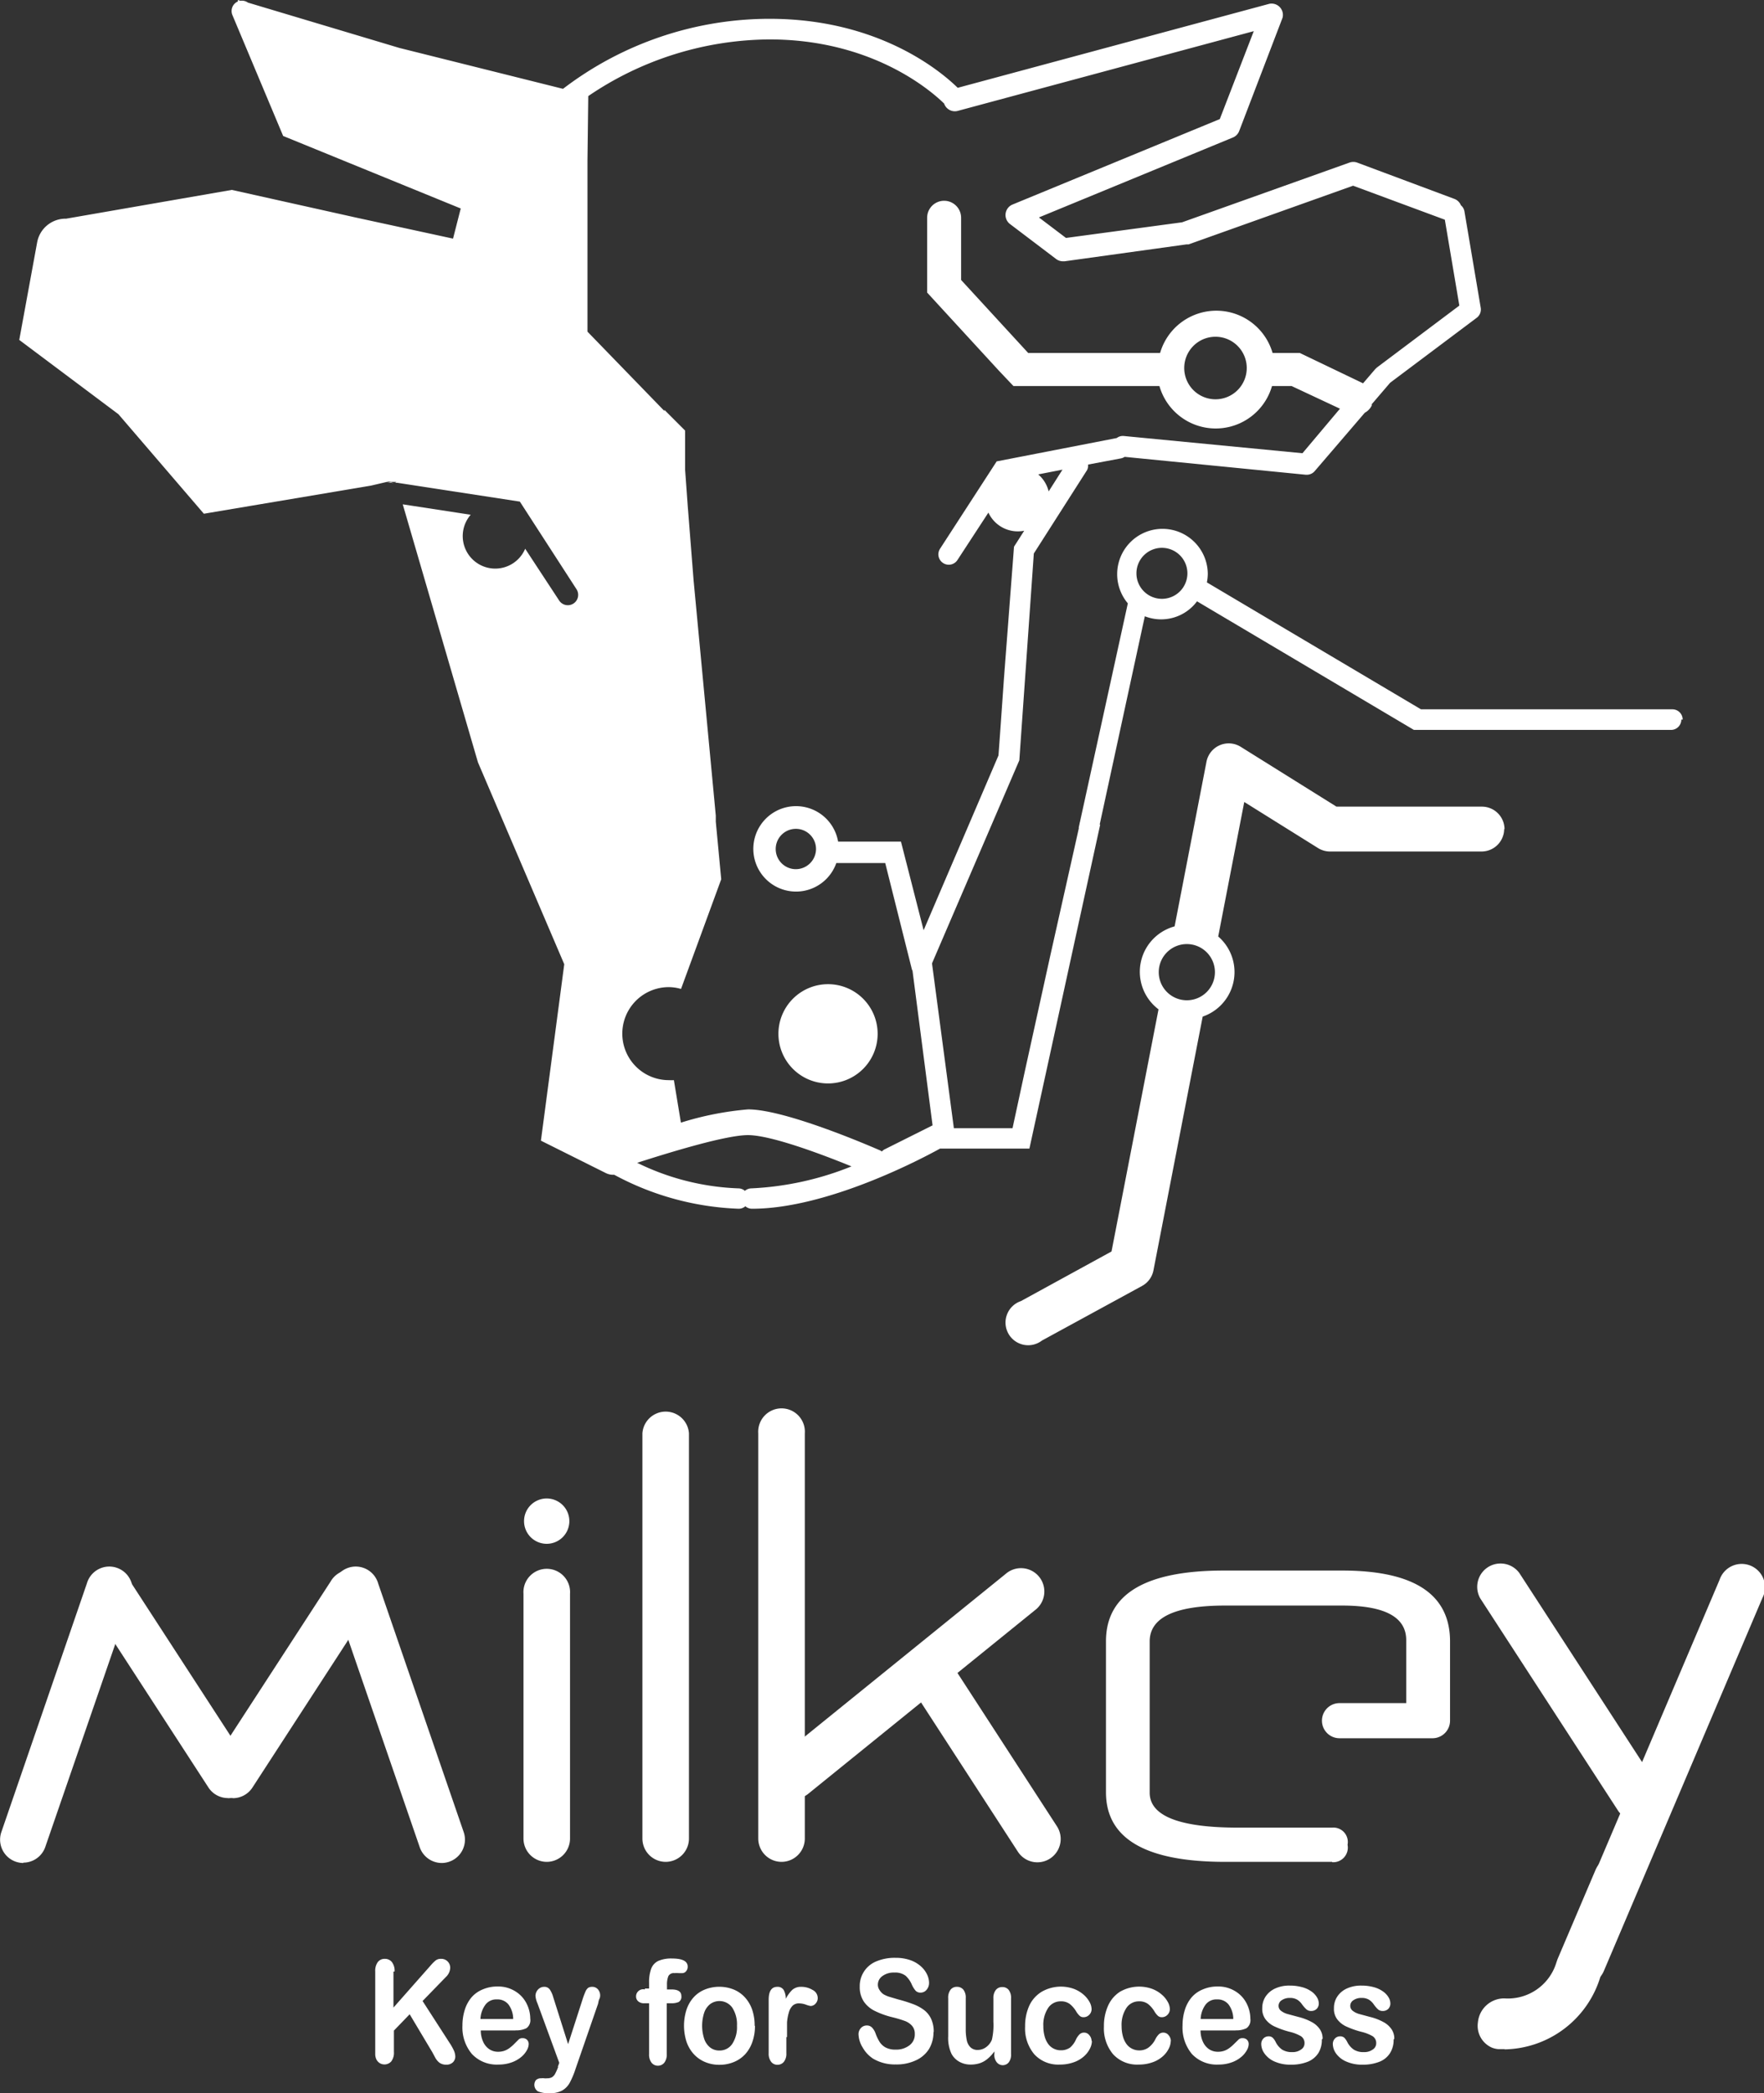 <svg xmlns="http://www.w3.org/2000/svg" viewBox="0 0 155.75 184.74"><rect x="0" y="0" width="155.75" height="184.74" fill="#333333" stroke="none"/><title>Milkey</title><path d="M34.48,42.54H34.13l0.62,0.1-0.27-.09m72.84-7.31a2.76,2.76,0,1,1,2.76-2.76,2.76,2.76,0,0,1-2.76,2.76M70.27,76.71a1.78,1.78,0,1,1,1.78-1.78,1.79,1.79,0,0,1-1.78,1.78M82.34,99.32l-4.24,2.12a0.83,0.83,0,0,0-.24.19,0.73,0.73,0,0,0-.13-0.09c-0.85-.37-8.37-3.63-11.68-3.63h0a27.5,27.5,0,0,0-5.93,1.17L59.5,95.33a4,4,0,0,1-.45,0,4.1,4.1,0,0,1,0-8.21,4,4,0,0,1,1.08.16l3.55-9.68L63.2,72.52h0l0-.54L61.24,51.22h0l-0.52-6.6h0l-0.23-3.18V39.88l0-.51h0V38l-1.83-1.83v0.1l-6.79-7V14.15l0.07-5.67a28.71,28.71,0,0,1,16-5c9,0,14.18,4.45,15.42,5.66a1,1,0,0,0,1.19.65L110.7,2.75l-3,7.76L89.38,18.06a1,1,0,0,0-.22,1.7l4.09,3.1a1,1,0,0,0,.6.2H94l10.75-1.49,0.19,0,14.53-5.18,8.1,3,1.28,7.58-7.27,5.46-0.15.14-1.08,1.26-5.59-2.68h-2.4a5.17,5.17,0,0,0-9.93,0H90.78l-5.92-6.44V19.22a1.48,1.48,0,0,0-3,0v6.6l6.35,6.91,1.27,1.34h12.89a5.17,5.17,0,0,0,9.94,0h1.73l4.27,2L115,40,99.23,38.48a0.89,0.89,0,0,0-.63.18L88,40.72l-5,7.71a0.91,0.91,0,0,0,.27,1.26,0.9,0.9,0,0,0,.5.15,0.91,0.91,0,0,0,.77-0.42l2.73-4.18a2.86,2.86,0,0,0,3.16,1.6l-0.9,1.41L88.64,59.91l-0.3,4.27-0.18,2.49L81.55,82.1l-2-7.82H74a3.77,3.77,0,1,0-.16,1.89h4.32l2.35,9.37a1.07,1.07,0,0,0,.06.14Zm9.32-57.45,2.15-.42-1.22,1.92a2.87,2.87,0,0,0-.92-1.5M56.27,102.62c3.12-1,7.83-2.43,9.76-2.44h0c2,0,6.38,1.63,9.15,2.76a26.85,26.85,0,0,1-8.83,1.94,0.89,0.89,0,0,0-.58.22,0.89,0.89,0,0,0-.58-0.22,22,22,0,0,1-8.94-2.26m39-29.5h0L92.72,84.4h0L90.5,94.48h0L89.4,99.57H84.22L82.3,85.1a0.23,0.23,0,0,0,0,0V85L90,67.1l1.28-18.25,4.7-7.36A0.88,0.88,0,0,0,96.07,41L99,40.45a0.92,0.92,0,0,0,.3-0.13l16,1.58h0.09a0.92,0.92,0,0,0,.69-0.32l4.42-5.15a1.46,1.46,0,0,0,.62-0.65s0-.07,0-0.11l1.62-1.89,7.64-5.73a0.92,0.92,0,0,0,.36-0.88l-1.44-8.52a0.89,0.89,0,0,0-.31-0.53,1,1,0,0,0-.56-0.56l-8.6-3.21a1,1,0,0,0-.68,0l-14.78,5.27L94.12,21l-2.39-1.81,17.14-7.06a1,1,0,0,0,.54-0.56l3.83-10A1,1,0,0,0,112.06.34L84.56,7.75C83,6.22,77.5,1.66,67.95,1.66A30.06,30.06,0,0,0,49.71,7.84L35.26,4.23l-13.37-4A0.9,0.9,0,0,0,21.23.07L21,0l0,0.11L21,0.13a0.92,0.92,0,0,0-.48,1.2L25,12,40.68,18.4,40,21.06l-8.53-1.85-11-2.45L5.84,19.3a2.55,2.55,0,0,0-2.56,2.09L1.7,30l8.76,6.56L18,45.34l14.75-2.48,1.41-.33a0.49,0.49,0,0,1,.36,0H35a0.27,0.27,0,0,1-.24.08l0.33,0,10.81,1.66,5,7.73a0.91,0.91,0,1,1-1.53,1l-3-4.57a2.87,2.87,0,1,1-4.81-3l-6-.92L42.2,67.28l7.62,17.82-2.06,15.57,5.73,2.86a1.41,1.41,0,0,0,.63.15h0.11a25,25,0,0,0,11,3,0.9,0.9,0,0,0,.58-0.22,0.9,0.9,0,0,0,.58.22c6.71,0,15.13-4.49,16.61-5.31h7.89l4.37-20h0l1.88-8.59v0l-1.81-.17Zm9.59-22.52a2.25,2.25,0,1,1-2.25-2.25,2.25,2.25,0,0,1,2.25,2.25m43.73,12.91a0.91,0.91,0,0,0-.91-0.91h-22.2l-18.9-11.2a4,4,0,0,0,.08-0.75,4,4,0,1,0-7.06,2.6l-4.47,20.4h0l0.12-.54h0l0.12-.3L97,73.13l0.08-.29,4-18.45a3.95,3.95,0,0,0,4.61-1.32l19.15,11.35h22.7a0.91,0.91,0,0,0,.91-0.91" fill="#ffffff"/><path d="M73.11,95.62a4.38,4.38,0,1,1,4.38-4.38,4.38,4.38,0,0,1-4.38,4.38" fill="#ffffff"/><path d="M107.27,85.8a2.48,2.48,0,1,1-2.48-2.48,2.48,2.48,0,0,1,2.48,2.48m25.57-12.61a2,2,0,0,0-2-2H118l-8.47-5.29a2,2,0,0,0-3,1.3l-2.82,14.56a4.15,4.15,0,0,0-1.42,7.32l-4.15,21.37-8,4.38A2,2,0,1,0,92,118.31l8.84-4.82a2,2,0,0,0,1-1.36l4.35-22.41a4.15,4.15,0,0,0,1.37-7.07l2.3-11.87,6.52,4.07a2,2,0,0,0,1,.3h13.43a2,2,0,0,0,2-2" fill="#ffffff"/><path d="M34.74,174v3.18l3.33-3.77a3.06,3.06,0,0,1,.41-0.4,0.72,0.72,0,0,1,.45-0.13,0.78,0.78,0,0,1,.82.8,1.17,1.17,0,0,1-.38.8l-2.06,2.12,2.38,3.69a4.89,4.89,0,0,1,.38.67,1.39,1.39,0,0,1,.13.56A0.72,0.72,0,0,1,40,182a0.8,0.8,0,0,1-.6.22,1,1,0,0,1-.58-0.16,1.4,1.4,0,0,1-.38-0.44l-0.27-.5-2-3.35-1.39,1.44v1.88a1.26,1.26,0,0,1-.24.85,0.81,0.81,0,0,1-1,.15,0.83,0.83,0,0,1-.31-0.34,1.17,1.17,0,0,1-.1-0.4q0-.23,0-0.66V174a1.31,1.31,0,0,1,.23-0.84,0.75,0.75,0,0,1,.62-0.28,0.78,0.78,0,0,1,.62.28,1.27,1.27,0,0,1,.24.84" fill="#ffffff"/><path d="M45.5,179.2H42.45a2.41,2.41,0,0,0,.21,1,1.56,1.56,0,0,0,.55.66,1.37,1.37,0,0,0,.76.22,1.7,1.7,0,0,0,.51-0.07,1.61,1.61,0,0,0,.45-0.22,3.49,3.49,0,0,0,.4-0.33l0.47-.47a0.48,0.48,0,0,1,.34-0.11,0.54,0.54,0,0,1,.39.14,0.53,0.53,0,0,1,.15.4,1.17,1.17,0,0,1-.17.54,2.07,2.07,0,0,1-.5.59,2.79,2.79,0,0,1-.84.47,3.39,3.39,0,0,1-1.16.19,3,3,0,0,1-2.34-.93,3.64,3.64,0,0,1-.84-2.52,4.55,4.55,0,0,1,.21-1.39,3.16,3.16,0,0,1,.6-1.1,2.61,2.61,0,0,1,1-.7,3.25,3.25,0,0,1,1.28-.25,2.86,2.86,0,0,1,1.57.42,2.66,2.66,0,0,1,1,1.08,3,3,0,0,1,.33,1.35,0.87,0.87,0,0,1-.34.83,2,2,0,0,1-.95.19m-3.05-1h2.83a2.14,2.14,0,0,0-.43-1.3,1.24,1.24,0,0,0-1-.43,1.2,1.2,0,0,0-1,.44,2.28,2.28,0,0,0-.46,1.29" fill="#ffffff"/><path d="M49.24,182.44l0.14-.38-1.92-5.24a2.09,2.09,0,0,1-.18-0.66,0.82,0.82,0,0,1,.1-0.4,0.81,0.81,0,0,1,.28-0.3,0.7,0.7,0,0,1,.37-0.11,0.59,0.59,0,0,1,.51.23,2.25,2.25,0,0,1,.3.66l1.32,4.17,1.25-3.87a7.13,7.13,0,0,1,.27-0.74,0.85,0.85,0,0,1,.25-0.36,0.66,0.66,0,0,1,.38-0.09,0.62,0.62,0,0,1,.34.1,0.69,0.69,0,0,1,.25.28,0.78,0.78,0,0,1,.09.36c0,0.08,0,.19-0.07.33s-0.08.29-.12,0.44l-2,5.78a7.14,7.14,0,0,1-.51,1.2,1.77,1.77,0,0,1-.67.67,2.29,2.29,0,0,1-1.12.23,2.57,2.57,0,0,1-1-.16,0.69,0.69,0,0,1-.18-1,0.67,0.67,0,0,1,.48-0.16,0.8,0.8,0,0,1,.25,0,1.09,1.09,0,0,0,.26,0,0.87,0.87,0,0,0,.42-0.09,0.78,0.78,0,0,0,.28-0.3,5,5,0,0,0,.28-0.63" fill="#ffffff"/><path d="M56.94,175.5h0.37V175a3.48,3.48,0,0,1,.19-1.26,1.24,1.24,0,0,1,.63-0.68,2.84,2.84,0,0,1,1.22-.21c0.91,0,1.37.24,1.37,0.72a0.6,0.6,0,0,1-.14.4,0.43,0.43,0,0,1-.34.17l-0.31,0a2.31,2.31,0,0,0-.38,0,0.53,0.53,0,0,0-.54.27,2,2,0,0,0-.12.77v0.4h0.38c0.6,0,.89.19,0.89,0.58a0.53,0.53,0,0,1-.24.53,1.62,1.62,0,0,1-.65.11H58.87v4.48a1.18,1.18,0,0,1-.22.77,0.71,0.71,0,0,1-.57.26,0.7,0.7,0,0,1-.55-0.26,1.18,1.18,0,0,1-.22-0.77v-4.48H56.89a0.78,0.78,0,0,1-.54-0.17,0.57,0.57,0,0,1-.19-0.44,0.63,0.63,0,0,1,.78-0.61" fill="#ffffff"/><path d="M66.66,178.79a4.26,4.26,0,0,1-.22,1.39,3.11,3.11,0,0,1-.63,1.1,2.78,2.78,0,0,1-1,.7,3.24,3.24,0,0,1-1.29.25,3.17,3.17,0,0,1-1.28-.25,2.84,2.84,0,0,1-1-.71,3.1,3.1,0,0,1-.63-1.09,4.63,4.63,0,0,1,0-2.8,3.09,3.09,0,0,1,.62-1.09,2.72,2.72,0,0,1,1-.7,3.45,3.45,0,0,1,2.56,0,2.77,2.77,0,0,1,1,.71,3.12,3.12,0,0,1,.63,1.09,4.33,4.33,0,0,1,.21,1.4m-1.56,0a2.7,2.7,0,0,0-.42-1.61,1.39,1.39,0,0,0-1.93-.32,1.63,1.63,0,0,0-.54.76,3.73,3.73,0,0,0,0,2.33,1.64,1.64,0,0,0,.53.76,1.3,1.3,0,0,0,.81.26,1.33,1.33,0,0,0,1.13-.58,2.69,2.69,0,0,0,.42-1.6" fill="#ffffff"/><path d="M69.43,179.79v1.41a1.16,1.16,0,0,1-.22.77,0.72,0.72,0,0,1-.57.26,0.69,0.69,0,0,1-.55-0.26,1.17,1.17,0,0,1-.22-0.77v-4.71q0-1.14.76-1.14a0.62,0.62,0,0,1,.56.27,1.59,1.59,0,0,1,.19.79,3,3,0,0,1,.57-0.79,1.14,1.14,0,0,1,.79-0.27,1.9,1.9,0,0,1,1,.27,0.8,0.8,0,0,1,.46.71,0.7,0.7,0,0,1-.2.51,0.59,0.59,0,0,1-.43.2,1.94,1.94,0,0,1-.42-0.12,1.82,1.82,0,0,0-.58-0.11A0.8,0.8,0,0,0,70,177a1.29,1.29,0,0,0-.34.58,4.28,4.28,0,0,0-.17.91q0,0.53,0,1.29" fill="#ffffff"/><path d="M82.42,179.35a2.85,2.85,0,0,1-.39,1.48,2.66,2.66,0,0,1-1.15,1,4,4,0,0,1-1.79.37,3.78,3.78,0,0,1-2-.51,2.85,2.85,0,0,1-.93-1,2.35,2.35,0,0,1-.36-1.19A0.82,0.82,0,0,1,76,179a0.7,0.7,0,0,1,.55-0.24,0.62,0.62,0,0,1,.45.19,1.47,1.47,0,0,1,.32.55,3.76,3.76,0,0,0,.35.72,1.45,1.45,0,0,0,.52.48,1.81,1.81,0,0,0,.89.19,1.89,1.89,0,0,0,1.22-.38,1.18,1.18,0,0,0,.47-1,1.05,1.05,0,0,0-.25-0.73,1.6,1.6,0,0,0-.66-0.43,10.34,10.34,0,0,0-1.08-.32,7.43,7.43,0,0,1-1.51-.54,2.5,2.5,0,0,1-1-.84,2.3,2.3,0,0,1-.36-1.32,2.34,2.34,0,0,1,1.47-2.23,4.15,4.15,0,0,1,1.68-.31,3.87,3.87,0,0,1,1.33.21,2.78,2.78,0,0,1,.93.55,2.3,2.3,0,0,1,.54.72,1.76,1.76,0,0,1,.17.74,0.92,0.92,0,0,1-.21.59,0.67,0.67,0,0,1-.53.26,0.58,0.58,0,0,1-.44-0.16,2.16,2.16,0,0,1-.33-0.52,2.29,2.29,0,0,0-.55-0.8,1.51,1.51,0,0,0-1-.29,1.68,1.68,0,0,0-1.06.31,0.93,0.93,0,0,0-.4.75,0.81,0.81,0,0,0,.14.47A1.22,1.22,0,0,0,78,176a2.45,2.45,0,0,0,.49.22l0.81,0.24a12.28,12.28,0,0,1,1.28.4,3.79,3.79,0,0,1,1,.53,2.09,2.09,0,0,1,.63.78,2.67,2.67,0,0,1,.23,1.16" fill="#ffffff"/><path d="M87.8,181.27v-0.22a3.58,3.58,0,0,1-.59.64,2.1,2.1,0,0,1-.67.39,2.52,2.52,0,0,1-.84.13,2,2,0,0,1-1-.25,1.78,1.78,0,0,1-.69-0.7,3.3,3.3,0,0,1-.29-1.55v-3.35a1.15,1.15,0,0,1,.21-0.76,0.69,0.69,0,0,1,.56-0.25,0.72,0.72,0,0,1,.57.25,1.14,1.14,0,0,1,.21.75v2.71a4.61,4.61,0,0,0,.09,1,1.21,1.21,0,0,0,.33.63,0.89,0.89,0,0,0,.64.23,1.24,1.24,0,0,0,.74-0.25,1.48,1.48,0,0,0,.51-0.66,5.79,5.79,0,0,0,.13-1.58v-2.06a1.14,1.14,0,0,1,.22-0.75,0.71,0.71,0,0,1,.57-0.25,0.7,0.7,0,0,1,.56.25,1.15,1.15,0,0,1,.21.76v4.9a1.11,1.11,0,0,1-.2.73A0.68,0.68,0,0,1,88,182a1.07,1.07,0,0,1-.21-0.7" fill="#ffffff"/><path d="M96.41,180.13a1.55,1.55,0,0,1-.18.68,2.25,2.25,0,0,1-.53.68,2.68,2.68,0,0,1-.9.52,3.53,3.53,0,0,1-1.22.2,2.86,2.86,0,0,1-2.26-.91,3.54,3.54,0,0,1-.81-2.45,4.34,4.34,0,0,1,.37-1.84A2.82,2.82,0,0,1,92,175.77a3.4,3.4,0,0,1,2.79-.25,2.84,2.84,0,0,1,.86.5,2.37,2.37,0,0,1,.54.65,1.37,1.37,0,0,1,.19.64,0.7,0.7,0,0,1-.21.51,0.68,0.68,0,0,1-.51.21,0.49,0.49,0,0,1-.32-0.11,1.7,1.7,0,0,1-.29-0.35,2.53,2.53,0,0,0-.6-0.71,1.27,1.27,0,0,0-.79-0.23,1.31,1.31,0,0,0-1.12.59,2.69,2.69,0,0,0-.42,1.6,3.26,3.26,0,0,0,.11.88,2.07,2.07,0,0,0,.31.68,1.37,1.37,0,0,0,1.14.57,1.37,1.37,0,0,0,.8-0.24A2,2,0,0,0,95,180a1.61,1.61,0,0,1,.31-0.45,0.56,0.56,0,0,1,.41-0.16,0.58,0.58,0,0,1,.47.24,0.78,0.78,0,0,1,.19.5" fill="#ffffff"/><path d="M103.37,180.13a1.54,1.54,0,0,1-.18.68,2.28,2.28,0,0,1-.53.68,2.71,2.71,0,0,1-.9.52,3.53,3.53,0,0,1-1.22.2,2.86,2.86,0,0,1-2.26-.91,3.55,3.55,0,0,1-.81-2.45,4.31,4.31,0,0,1,.37-1.84,2.81,2.81,0,0,1,1.07-1.24,3.4,3.4,0,0,1,2.79-.25,2.79,2.79,0,0,1,.86.5,2.3,2.3,0,0,1,.54.65,1.33,1.33,0,0,1,.19.64,0.7,0.7,0,0,1-.21.51,0.68,0.68,0,0,1-.51.21,0.5,0.5,0,0,1-.32-0.11,1.77,1.77,0,0,1-.29-0.35,2.49,2.49,0,0,0-.6-0.71,1.27,1.27,0,0,0-.79-0.23,1.31,1.31,0,0,0-1.12.59,2.69,2.69,0,0,0-.42,1.6,3.42,3.42,0,0,0,.11.88,2.07,2.07,0,0,0,.31.68,1.39,1.39,0,0,0,.5.43,1.41,1.41,0,0,0,.64.15,1.37,1.37,0,0,0,.8-0.24A2.07,2.07,0,0,0,102,180a1.65,1.65,0,0,1,.31-0.45,0.56,0.56,0,0,1,.4-0.16,0.59,0.59,0,0,1,.48.24,0.8,0.8,0,0,1,.19.5" fill="#ffffff"/><path d="M109.09,179.2H106a2.38,2.38,0,0,0,.21,1,1.59,1.59,0,0,0,.55.66,1.39,1.39,0,0,0,.77.22,1.66,1.66,0,0,0,.51-0.07,1.6,1.6,0,0,0,.45-0.22,3.4,3.4,0,0,0,.4-0.33l0.48-.47a0.48,0.48,0,0,1,.34-0.11,0.54,0.54,0,0,1,.39.14,0.53,0.53,0,0,1,.15.4,1.16,1.16,0,0,1-.17.54,2.08,2.08,0,0,1-.5.59,2.74,2.74,0,0,1-.84.47,3.39,3.39,0,0,1-1.16.19,3,3,0,0,1-2.34-.93,3.65,3.65,0,0,1-.83-2.52,4.55,4.55,0,0,1,.21-1.39,3.11,3.11,0,0,1,.6-1.1,2.58,2.58,0,0,1,1-.7,3.23,3.23,0,0,1,1.28-.25,2.86,2.86,0,0,1,1.57.42,2.65,2.65,0,0,1,1,1.08,3,3,0,0,1,.33,1.35,0.88,0.88,0,0,1-.34.83,2,2,0,0,1-.95.19m-3.05-1h2.83a2.13,2.13,0,0,0-.43-1.3,1.24,1.24,0,0,0-1-.43,1.2,1.2,0,0,0-1,.44,2.28,2.28,0,0,0-.45,1.29" fill="#ffffff"/><path d="M116.71,180a2.19,2.19,0,0,1-.31,1.2,2,2,0,0,1-.93.76,3.9,3.9,0,0,1-1.5.26,3.4,3.4,0,0,1-1.44-.28,2.13,2.13,0,0,1-.88-0.7,1.46,1.46,0,0,1-.29-0.84,0.7,0.7,0,0,1,.18-0.48,0.61,0.61,0,0,1,.46-0.2,0.51,0.51,0,0,1,.38.13,1.41,1.41,0,0,1,.25.36,1.79,1.79,0,0,0,.57.68,1.62,1.62,0,0,0,.91.22,1.24,1.24,0,0,0,.77-0.23,0.64,0.64,0,0,0,.3-0.52,0.72,0.72,0,0,0-.31-0.65,3.64,3.64,0,0,0-1-.39,7.91,7.91,0,0,1-1.31-.46,2.12,2.12,0,0,1-.81-0.63,1.51,1.51,0,0,1-.3-1,1.81,1.81,0,0,1,.28-1,2,2,0,0,1,.83-0.72,2.94,2.94,0,0,1,1.32-.27,4,4,0,0,1,1.09.14,2.55,2.55,0,0,1,.81.37,1.71,1.71,0,0,1,.49.51,1.07,1.07,0,0,1,.17.55,0.66,0.66,0,0,1-.18.48,0.68,0.68,0,0,1-.51.19,0.6,0.6,0,0,1-.41-0.15,2.89,2.89,0,0,1-.39-0.45,1.46,1.46,0,0,0-.42-0.4,1.23,1.23,0,0,0-.65-0.15,1.21,1.21,0,0,0-.71.2,0.58,0.58,0,0,0-.28.49,0.54,0.54,0,0,0,.21.44,1.65,1.65,0,0,0,.55.28l1,0.27a4.82,4.82,0,0,1,1.19.46,2,2,0,0,1,.7.63,1.47,1.47,0,0,1,.24.83" fill="#ffffff"/><path d="M123.05,180a2.19,2.19,0,0,1-.32,1.2,1.94,1.94,0,0,1-.93.76,3.89,3.89,0,0,1-1.5.26,3.4,3.4,0,0,1-1.44-.28,2.13,2.13,0,0,1-.89-0.7,1.48,1.48,0,0,1-.29-0.84,0.69,0.69,0,0,1,.18-0.48,0.6,0.6,0,0,1,.46-0.2,0.52,0.52,0,0,1,.38.13,1.46,1.46,0,0,1,.25.36,1.8,1.8,0,0,0,.58.68,1.6,1.6,0,0,0,.91.22,1.25,1.25,0,0,0,.77-0.23,0.65,0.65,0,0,0,.3-0.52,0.72,0.72,0,0,0-.31-0.65,3.66,3.66,0,0,0-1-.39,7.91,7.91,0,0,1-1.31-.46,2.11,2.11,0,0,1-.81-0.63,1.51,1.51,0,0,1-.3-1,1.81,1.81,0,0,1,.28-1,2,2,0,0,1,.83-0.72,3,3,0,0,1,1.32-.27,4,4,0,0,1,1.09.14,2.54,2.54,0,0,1,.8.37,1.71,1.71,0,0,1,.49.51,1.05,1.05,0,0,1,.17.55,0.66,0.66,0,0,1-.18.48,0.67,0.67,0,0,1-.51.19,0.6,0.6,0,0,1-.41-0.15,2.79,2.79,0,0,1-.38-0.45,1.46,1.46,0,0,0-.42-0.4,1.23,1.23,0,0,0-.65-0.15,1.21,1.21,0,0,0-.71.2,0.58,0.58,0,0,0-.28.49,0.55,0.55,0,0,0,.21.44,1.64,1.64,0,0,0,.55.28l1,0.27a4.82,4.82,0,0,1,1.19.46,2,2,0,0,1,.7.63,1.48,1.48,0,0,1,.24.83" fill="#ffffff"/><path d="M117.63,164.32h-9.46q-10.52,0-10.52-6.14V144.86q0-6.25,10.41-6.25H118.5q9.52,0,9.53,6.25v7a1.55,1.55,0,0,1-1.55,1.55h-8.21a1.55,1.55,0,0,1,0-3.1h5.89v-5.56q0-3.05-5.66-3.05H108.17q-6.66,0-6.66,3.17v13.34q0,3.09,7.83,3.09h8.28a1.27,1.27,0,0,1,1.36,1.51,1.29,1.29,0,0,1-1.36,1.54" fill="#ffffff"/><path d="M58.78,164.32a2.06,2.06,0,0,1-2.06-2.06V126.5a2.06,2.06,0,0,1,4.11,0v35.76a2.06,2.06,0,0,1-2.06,2.06" fill="#ffffff"/><path d="M69,164.32a2.06,2.06,0,0,1-2.05-2.06V126.5a2.06,2.06,0,1,1,4.11,0v35.76A2.06,2.06,0,0,1,69,164.32" fill="#ffffff"/><path d="M70.08,158.75a2.06,2.06,0,0,1-1.29-3.65l20-16.19a2.06,2.06,0,1,1,2.59,3.2l-20,16.19a2,2,0,0,1-1.29.46" fill="#ffffff"/><path d="M48.28,164.32a2.06,2.06,0,0,1-2.06-2.06v-21.6a2.06,2.06,0,1,1,4.11,0v21.6a2.06,2.06,0,0,1-2.06,2.06" fill="#ffffff"/><path d="M48.27,136.25a2,2,0,1,0-2-2,2,2,0,0,0,2,2" fill="#ffffff"/><path d="M139.72,175.2a2.06,2.06,0,0,1-1.89-2.86l14-32.92a2.06,2.06,0,1,1,3.78,1.61l-14,32.92a2.05,2.05,0,0,1-1.89,1.25" fill="#ffffff"/><path d="M144.58,160.72a2.06,2.06,0,0,1-1.73-.94l-12.15-18.71a2.06,2.06,0,0,1,3.45-2.24l12.15,18.71a2.06,2.06,0,0,1-1.72,3.18" fill="#ffffff"/><path d="M131.74,180.57a2,2,0,0,1-1.12-2.08,2.2,2.2,0,0,1,2.2-2,4.59,4.59,0,0,0,4.72-3.26l0.1-.28,3.33-7.81a2.05,2.05,0,0,1,2.62-1.21h0a2.05,2.05,0,0,1,.94,2.74l-3.28,7.69a8.91,8.91,0,0,1-8.92,6.36,1.77,1.77,0,0,1-.59-0.14" fill="#ffffff"/><path d="M132.88,180.85h-0.55a1.88,1.88,0,0,1-.64-0.15,2.1,2.1,0,0,1-1.2-2.21,2.33,2.33,0,0,1,2.34-2.12,4.47,4.47,0,0,0,4.59-3.17l0.1-.29,3.33-7.82a2.29,2.29,0,0,1,2-1.43,1.93,1.93,0,0,1,.75.15,2.19,2.19,0,0,1,1,2.91l-3.28,7.69a9,9,0,0,1-8.5,6.46m-0.16-4.24a2.08,2.08,0,0,0-2,1.89,1.83,1.83,0,0,0,1,1.95,1.61,1.61,0,0,0,.55.13,8.76,8.76,0,0,0,8.79-6.27l3.28-7.7a1.92,1.92,0,0,0-.87-2.57,1.64,1.64,0,0,0-.65-0.13,2,2,0,0,0-1.81,1.27L137.76,173l-0.1.28a4.74,4.74,0,0,1-4.85,3.35h-0.09" fill="#ffffff"/><path d="M20.56,158.69a2.06,2.06,0,0,1-1.72-3.18l10.35-15.93a2.06,2.06,0,1,1,3.45,2.24L22.29,157.76a2.06,2.06,0,0,1-1.73.94" fill="#ffffff"/><path d="M91.59,164.36a2.05,2.05,0,0,1-1.72-.94l-9.45-14.56a2.06,2.06,0,0,1,3.45-2.24l9.45,14.56a2.06,2.06,0,0,1-1.72,3.18" fill="#ffffff"/><path d="M39,164.42A2.06,2.06,0,0,1,37.05,163L29.5,141.09a2.06,2.06,0,1,1,3.89-1.34l7.55,21.94A2.06,2.06,0,0,1,39,164.42" fill="#ffffff"/><path d="M20.13,158.69a2.05,2.05,0,0,1-1.73-.94L8.06,141.83a2.06,2.06,0,1,1,3.45-2.24l10.35,15.93a2.06,2.06,0,0,1-1.72,3.18" fill="#ffffff"/><path d="M2.06,164.42a2.06,2.06,0,0,1-1.94-2.73l7.55-21.94a2.06,2.06,0,1,1,3.89,1.34L4,163a2.06,2.06,0,0,1-1.94,1.39" fill="#ffffff"/></svg>
